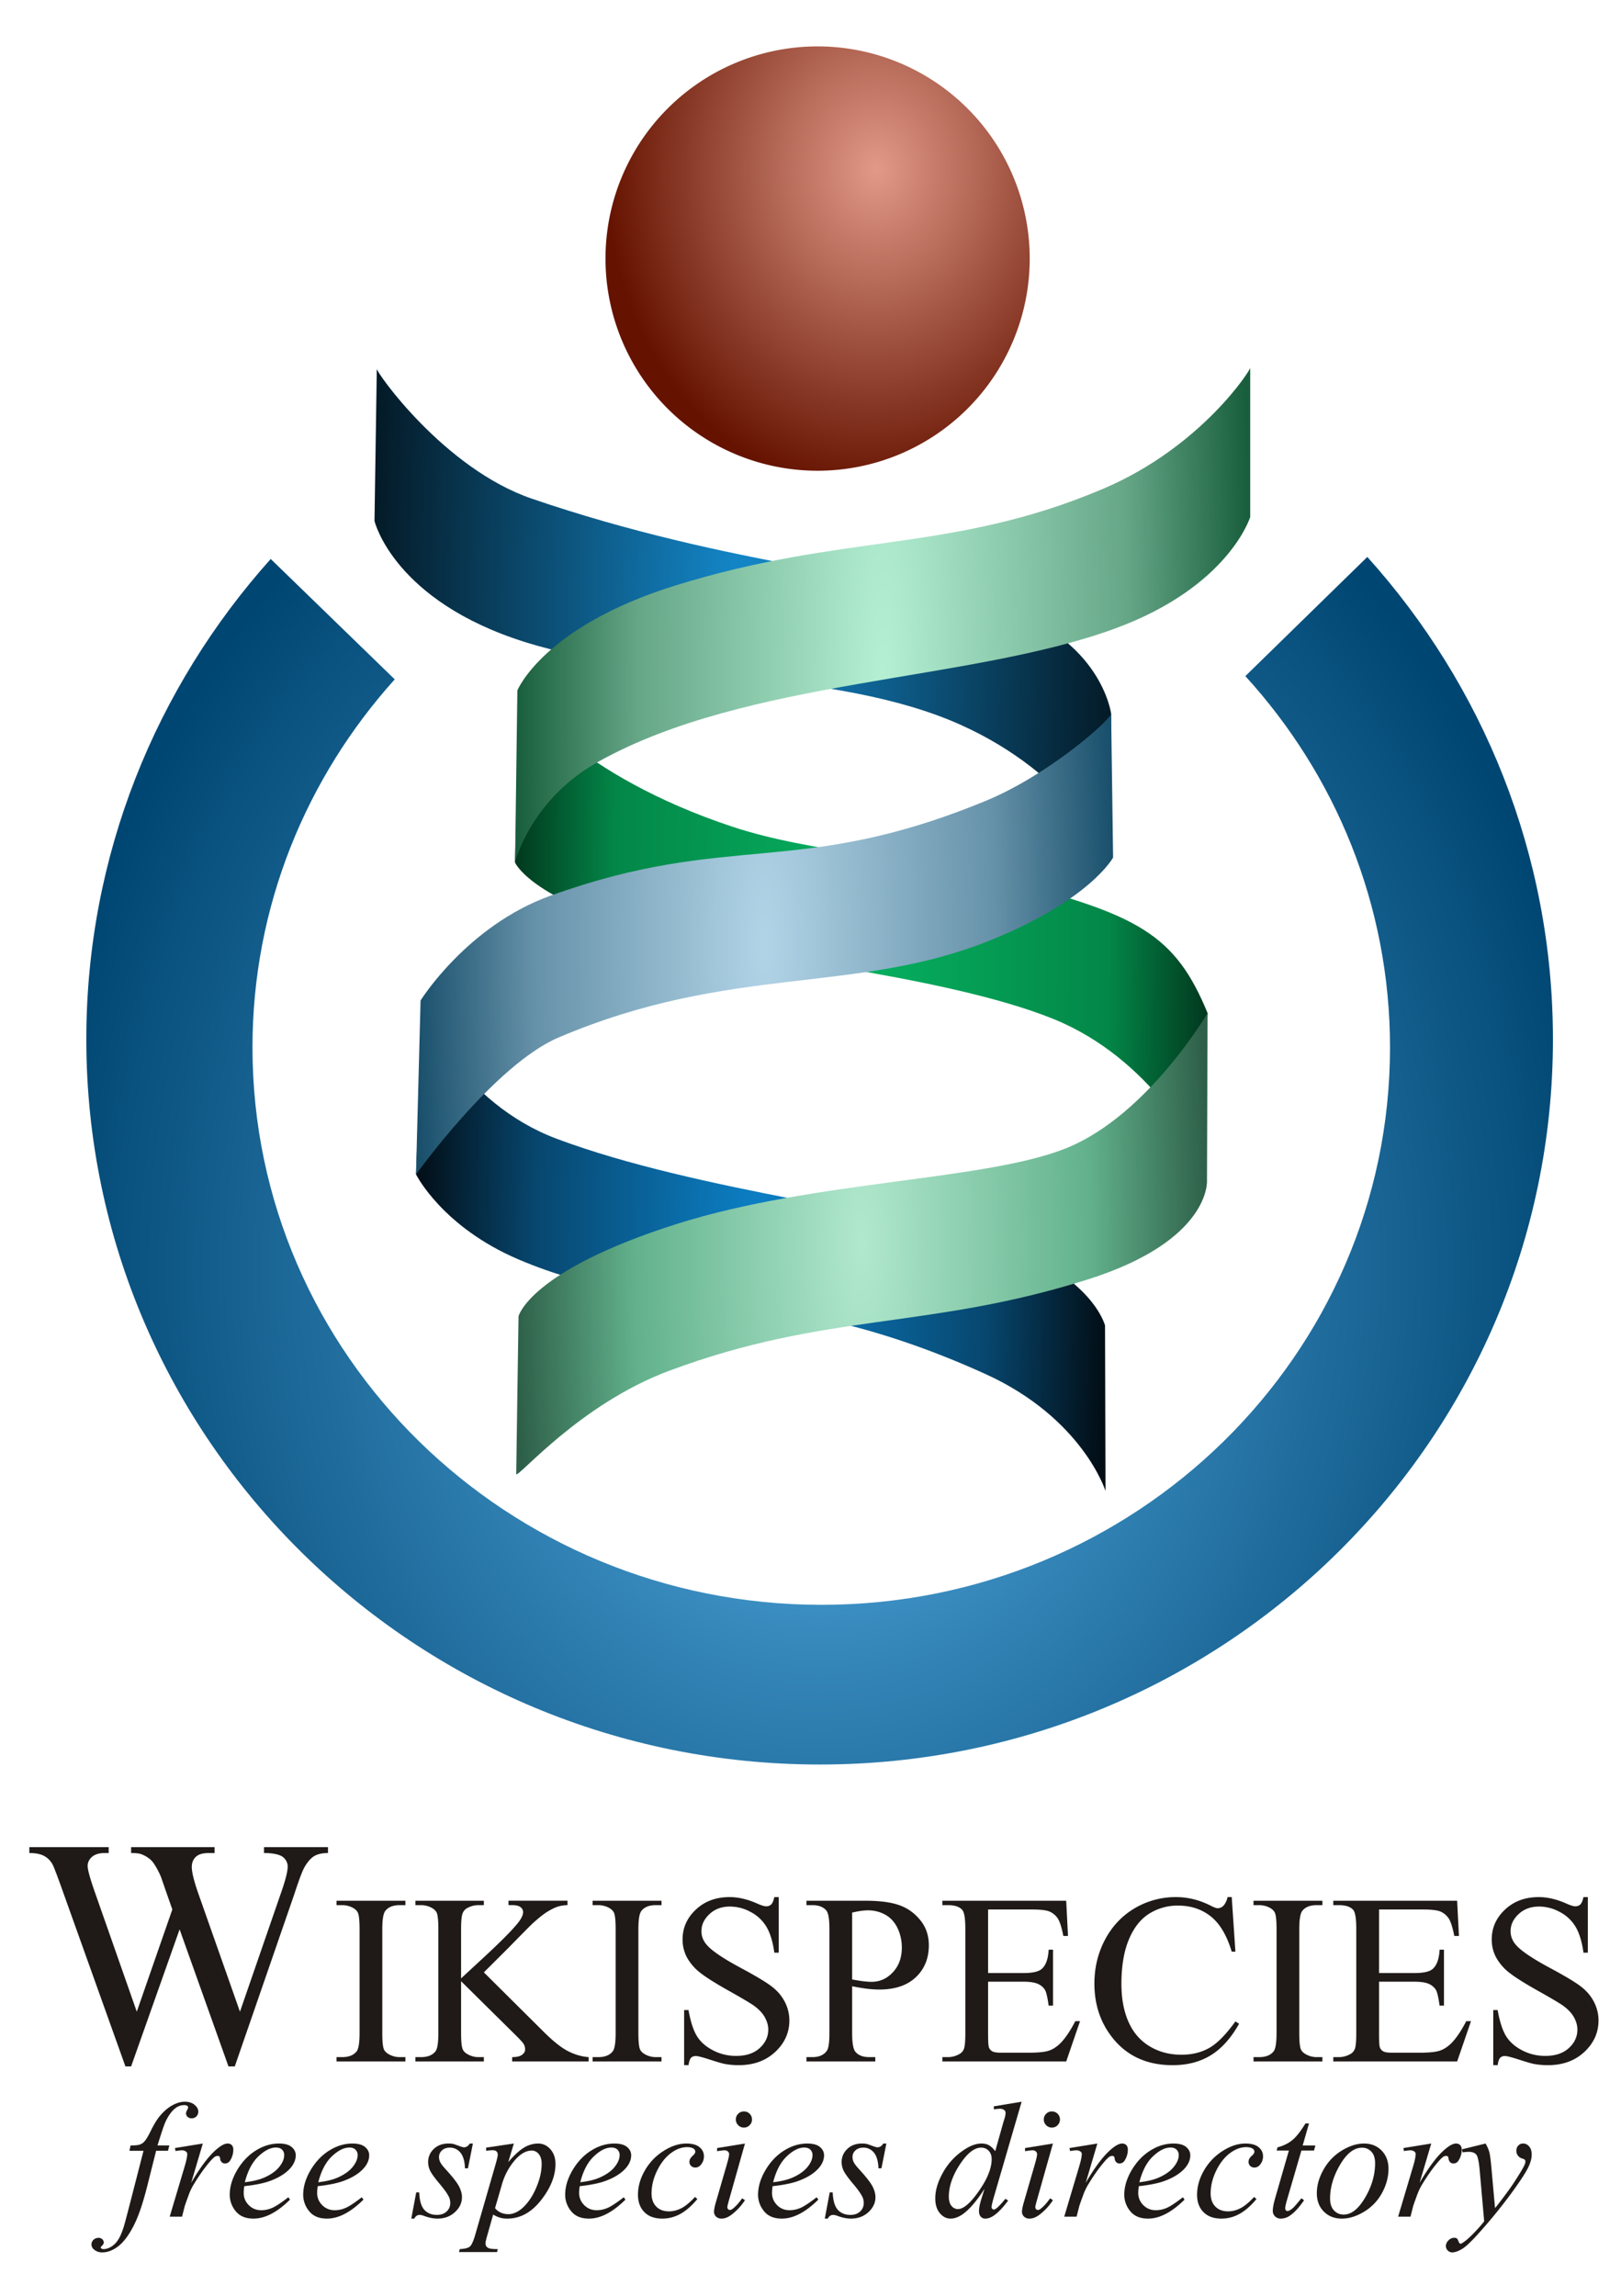 <svg xmlns="http://www.w3.org/2000/svg" xmlns:xlink="http://www.w3.org/1999/xlink" id="svg2457" width="125" height="177" style="display:inline" version="1.0"><defs id="defs2460"><radialGradient xlink:href="#linearGradient3274" id="radialGradient3288" cx="72.247" cy="15.149" r="16.083" fx="72.247" fy="15.149" gradientTransform="matrix(1.276 .052 -.061 1.523 -18.984 -11.639)" gradientUnits="userSpaceOnUse"/><radialGradient xlink:href="#linearGradient3290" id="radialGradient3296" cx="95.672" cy="92.711" r="56.547" fx="95.672" fy="92.711" gradientTransform="matrix(1.066 0 0 1.309 -38.739 -23.59)" gradientUnits="userSpaceOnUse"/><radialGradient xlink:href="#linearGradient3729" id="radialGradient3735" cx="-14.394" cy="51.996" r="28.346" fx="-14.394" fy="51.996" gradientTransform="matrix(1 0 0 5.481 82.458 -231.902)" gradientUnits="userSpaceOnUse"/><radialGradient xlink:href="#linearGradient3739" id="radialGradient3745" cx="-25.177" cy="50.781" r="28.403" fx="-25.177" fy="50.781" gradientTransform="matrix(1 0 0 3.415 82.458 -126.184)" gradientUnits="userSpaceOnUse"/><radialGradient xlink:href="#linearGradient3747" id="radialGradient3753" cx="-16.042" cy="74.777" r="26.705" fx="-16.042" fy="74.777" gradientTransform="matrix(1.106 0 0 6.244 84.166 -395.658)" gradientUnits="userSpaceOnUse"/><radialGradient xlink:href="#linearGradient3757" id="radialGradient3763" cx="-23.502" cy="76.338" r="26.879" fx="-23.502" fy="76.338" gradientTransform="matrix(1 0 0 3.548 82.458 -198.08)" gradientUnits="userSpaceOnUse"/><radialGradient xlink:href="#linearGradient3767" id="radialGradient3773" cx="-23.791" cy="99.942" r="26.582" fx="-23.791" fy="99.942" gradientTransform="matrix(1 0 0 3.539 82.458 -257.265)" gradientUnits="userSpaceOnUse"/><radialGradient xlink:href="#linearGradient3777" id="radialGradient3783" cx="-15.994" cy="99.431" r="26.657" fx="-15.994" fy="99.431" gradientTransform="matrix(1 0 0 3.288 82.458 -231.044)" gradientUnits="userSpaceOnUse"/><linearGradient id="linearGradient3777"><stop id="stop3779" offset="0" style="stop-color:#b1e8ce;stop-opacity:1"/><stop id="stop3785" offset=".66" style="stop-color:#62b18c;stop-opacity:1"/><stop id="stop3781" offset="1" style="stop-color:#2e6049;stop-opacity:1"/></linearGradient><linearGradient id="linearGradient3767"><stop id="stop3769" offset="0" style="stop-color:#0c81c8;stop-opacity:1"/><stop id="stop3775" offset=".654" style="stop-color:#07476f;stop-opacity:1"/><stop id="stop3771" offset="1" style="stop-color:#020e16;stop-opacity:1"/></linearGradient><linearGradient id="linearGradient3757"><stop id="stop3759" offset="0" style="stop-color:#b2d4e7;stop-opacity:1"/><stop id="stop3765" offset=".659" style="stop-color:#6692a9;stop-opacity:1"/><stop id="stop3761" offset="1" style="stop-color:#1a506c;stop-opacity:1"/></linearGradient><linearGradient id="linearGradient3747"><stop id="stop3749" offset="0" style="stop-color:#06b160;stop-opacity:1"/><stop id="stop3755" offset=".644" style="stop-color:#038748;stop-opacity:1"/><stop id="stop3751" offset="1" style="stop-color:#011b0f;stop-opacity:1"/></linearGradient><linearGradient id="linearGradient3739"><stop id="stop3741" offset="0" style="stop-color:#1489cc;stop-opacity:1"/><stop id="stop3743" offset="1" style="stop-color:#041b28;stop-opacity:1"/></linearGradient><linearGradient id="linearGradient3729"><stop id="stop3731" offset="0" style="stop-color:#b5f0d4;stop-opacity:1"/><stop id="stop3737" offset=".663" style="stop-color:#66a788;stop-opacity:1"/><stop id="stop3733" offset="1" style="stop-color:#185e3c;stop-opacity:1"/></linearGradient><linearGradient id="linearGradient3290"><stop id="stop3292" offset="0" style="stop-color:#68c5ff;stop-opacity:1"/><stop id="stop3298" offset=".411" style="stop-color:#3485b8;stop-opacity:1"/><stop id="stop3294" offset="1" style="stop-color:#004672;stop-opacity:1"/></linearGradient><linearGradient id="linearGradient3274"><stop id="stop3276" offset="0" style="stop-color:#e29988;stop-opacity:1"/><stop id="stop3278" offset="1" style="stop-color:#651300;stop-opacity:1"/></linearGradient><style id="style3482" type="text/css">.fil3{fill:#1f1a17;fill-rule:nonzero}</style></defs><g id="layer2" style="display:inline"><path id="path2468" d="M83.88 21.947a16.083 16.083 0 1 1-32.166 0 16.083 16.083 0 1 1 32.166 0z" style="opacity:1;fill:url(#radialGradient3288);fill-opacity:1;fill-rule:evenodd;stroke:none;stroke-width:.6;stroke-linecap:round;stroke-miterlimit:4;stroke-dasharray:none;stroke-opacity:1;display:inline" transform="matrix(1.017 0 0 1.017 -5.902 -2.387)"/><path id="path2490" d="m105.438 42.935-9.406 9.187c6.935 7.601 11.156 17.631 11.156 28.625 0 23.723-19.635 42.97-43.844 42.97-24.208 0-43.875-19.247-43.875-42.97 0-10.88 4.154-20.803 10.97-28.375l-9.563-9.28c-8.839 9.87-14.22 22.825-14.22 37.03 0 30.868 25.35 55.907 56.563 55.907 31.214 0 56.532-25.04 56.532-55.907 0-14.271-5.408-27.299-14.313-37.187z" style="opacity:1;fill:url(#radialGradient3296);fill-opacity:1;fill-rule:evenodd;stroke:none;stroke-width:.6;stroke-linecap:round;stroke-miterlimit:4;stroke-dasharray:none;stroke-opacity:1"/><g id="g3674" transform="translate(-5.152 .628)"><path id="_137632688" d="m18.212 164.767-.11.41h-.911l-.685 2.725c-.304 1.2-.61 2.129-.916 2.784-.437.928-.906 1.566-1.409 1.919-.382.27-.765.406-1.146.406a.94.94 0 0 1-.636-.225.49.49 0 0 1-.034-.751.561.561 0 0 1 .39-.145.4.4 0 0 1 .282.105.327.327 0 0 1 .115.244c0 .091-.043.177-.13.255-.066.058-.1.102-.1.13 0 .038.015.068.045.087.036.03.094.045.174.045.18 0 .366-.058.564-.168.196-.113.372-.28.525-.502.156-.223.3-.545.437-.964.06-.174.214-.748.467-1.725l1.085-4.22h-1.085l.087-.41c.345 0 .585-.023.724-.073a.865.865 0 0 0 .376-.274c.115-.134.264-.387.447-.757.245-.498.478-.885.704-1.16.306-.367.63-.646.968-.83.338-.186.657-.278.957-.278.315 0 .57.082.759.241.192.16.287.334.287.52a.509.509 0 0 1-.142.367.49.49 0 0 1-.368.15.446.446 0 0 1-.315-.112.352.352 0 0 1-.121-.268c0-.066.027-.149.08-.247a.579.579 0 0 0 .082-.195c0-.06-.02-.102-.056-.132a.399.399 0 0 0-.238-.062c-.262 0-.496.083-.704.25-.279.22-.528.565-.747 1.035-.112.244-.319.853-.616 1.825h.914z" class="fil3" style="fill:#1f1a17;fill-rule:nonzero"/><path id="path3496" d="m18.642 164.967 2.15-.349-.897 3.027c.727-1.243 1.388-2.11 1.982-2.604.336-.283.61-.423.823-.423.136 0 .245.04.323.121.079.081.12.198.12.351 0 .275-.07.536-.213.785-.1.187-.243.28-.43.28a.348.348 0 0 1-.247-.093.454.454 0 0 1-.128-.285c-.008-.08-.027-.132-.055-.157a.167.167 0 0 0-.119-.049.44.44 0 0 0-.2.049c-.106.06-.272.221-.491.487-.345.406-.719.934-1.12 1.582a4.629 4.629 0 0 0-.45.928c-.174.474-.274.76-.3.855l-.2.785h-.953l1.153-3.87c.134-.448.2-.77.2-.96a.229.229 0 0 0-.093-.186.506.506 0 0 0-.33-.1c-.087 0-.249.02-.48.055l-.045-.23z" class="fil3" style="fill:#1f1a17;fill-rule:nonzero"/><path id="path3498" d="M23.989 167.906c-.03.209-.045.381-.045.52 0 .367.132.682.394.944.261.26.578.389.953.389.3 0 .587-.062.863-.185.277-.122.687-.394 1.232-.813l.13.181c-.985.976-1.923 1.463-2.817 1.463-.606 0-1.063-.19-1.372-.572a1.977 1.977 0 0 1-.46-1.265c0-.62.19-1.253.573-1.902.383-.646.862-1.15 1.44-1.51.576-.36 1.172-.538 1.783-.538.44 0 .765.09.978.268.21.179.317.39.317.634 0 .346-.136.676-.41.991-.362.413-.894.744-1.596.998-.466.17-1.12.304-1.963.397zm.043-.304c.614-.07 1.116-.191 1.501-.362.513-.227.896-.501 1.15-.818.256-.32.384-.621.384-.908a.565.565 0 0 0-.166-.424c-.109-.108-.266-.162-.47-.162-.424 0-.872.226-1.349.677-.476.45-.825 1.117-1.05 1.997z" class="fil3" style="fill:#1f1a17;fill-rule:nonzero"/><path id="path3500" d="M29.653 167.906c-.03.209-.045.381-.045.52 0 .367.132.682.394.944.262.26.579.389.953.389.3 0 .587-.062.863-.185.277-.122.687-.394 1.232-.813l.13.181c-.985.976-1.923 1.463-2.816 1.463-.607 0-1.064-.19-1.372-.572a1.977 1.977 0 0 1-.46-1.265c0-.62.19-1.253.572-1.902.383-.646.862-1.15 1.44-1.51.577-.36 1.172-.538 1.783-.538.44 0 .765.09.978.268.21.179.317.39.317.634 0 .346-.136.676-.41.991-.362.413-.894.744-1.596.998-.465.17-1.12.304-1.963.397zm.043-.304c.615-.07 1.116-.191 1.501-.362.513-.227.896-.501 1.151-.818.255-.32.383-.621.383-.908a.565.565 0 0 0-.166-.424c-.109-.108-.266-.162-.47-.162-.423 0-.872.226-1.349.677-.476.45-.825 1.117-1.05 1.997z" class="fil3" style="fill:#1f1a17;fill-rule:nonzero"/><path id="path3502" d="m41.618 164.618-.381 1.912h-.23c-.02-.557-.14-.961-.355-1.215a1.02 1.02 0 0 0-.804-.38c-.257 0-.464.07-.615.213a.672.672 0 0 0-.227.51c0 .136.03.268.091.392.06.125.192.3.396.525.54.589.889 1.034 1.046 1.331.158.3.236.583.236.849 0 .432-.178.814-.538 1.148-.36.337-.812.502-1.361.502-.3 0-.644-.07-1.036-.21a.98.98 0 0 0-.317-.075c-.187 0-.327.094-.423.285h-.232l.38-2.018h.23c.026.632.158 1.078.394 1.34.236.261.562.393.972.393.315 0 .566-.089.751-.265a.863.863 0 0 0 .277-.651c0-.166-.032-.321-.098-.462-.117-.248-.362-.593-.734-1.033-.37-.44-.61-.773-.717-.992a1.537 1.537 0 0 1-.157-.661c0-.402.146-.743.438-1.021.293-.279.67-.417 1.131-.417.134 0 .254.01.362.03.057.013.194.06.408.14.213.08.355.121.428.121.176 0 .328-.098.446-.291h.239z" class="fil3" style="fill:#1f1a17;fill-rule:nonzero"/><path id="path3504" d="m44.776 164.618-.43 1.431c.454-.531.858-.901 1.213-1.114a2.088 2.088 0 0 1 1.087-.317c.37 0 .685.145.946.438.262.294.394.675.394 1.144 0 .913-.372 1.843-1.115 2.789-.744.944-1.61 1.416-2.599 1.416a1.96 1.96 0 0 1-.55-.068 2.316 2.316 0 0 1-.541-.242l-.455 1.608c-.092.315-.136.521-.136.617 0 .091.023.168.072.234a.461.461 0 0 0 .232.149c.108.036.323.053.642.053l-.055.23h-2.935l.061-.23c.387-.017.647-.083.783-.2.134-.117.277-.438.427-.966l1.576-5.458c.097-.346.143-.559.143-.642 0-.113-.032-.2-.096-.262-.065-.063-.163-.093-.295-.093-.121 0-.29.015-.506.042v-.242l2.137-.317zm-1.45 4.983c.257.31.604.462 1.04.462.214 0 .436-.06.659-.18.226-.12.445-.299.657-.537.215-.236.407-.508.577-.819a6.29 6.29 0 0 0 .46-1.093c.133-.419.201-.836.201-1.246 0-.332-.076-.587-.228-.764a.682.682 0 0 0-.531-.264c-.449 0-.893.258-1.332.773a4.898 4.898 0 0 0-.963 1.805l-.54 1.863z" class="fil3" style="fill:#1f1a17;fill-rule:nonzero"/><path id="path3506" d="M49.856 167.906c-.03.209-.045.381-.045.52 0 .367.132.682.393.944.262.26.579.389.953.389.3 0 .587-.062.864-.185.276-.122.687-.394 1.231-.813l.13.181c-.985.976-1.923 1.463-2.816 1.463-.606 0-1.064-.19-1.372-.572a1.977 1.977 0 0 1-.46-1.265c0-.62.19-1.253.573-1.902.382-.646.861-1.15 1.44-1.51.576-.36 1.172-.538 1.782-.538.44 0 .766.09.978.268.211.179.317.39.317.634 0 .346-.136.676-.41.991-.362.413-.893.744-1.595.998-.466.17-1.121.304-1.963.397zm.042-.304c.615-.07 1.117-.191 1.502-.362.512-.227.895-.501 1.15-.818.256-.32.383-.621.383-.908a.565.565 0 0 0-.166-.424c-.108-.108-.265-.162-.47-.162-.423 0-.872.226-1.348.677-.477.45-.826 1.117-1.05 1.997z" class="fil3" style="fill:#1f1a17;fill-rule:nonzero"/><path id="path3508" d="M58.927 168.898c-.432.519-.867.901-1.308 1.144-.44.242-.906.363-1.395.363-.59 0-1.051-.165-1.38-.497-.33-.332-.496-.779-.496-1.34 0-.636.178-1.261.533-1.876a4.307 4.307 0 0 1 1.432-1.497c.602-.386 1.189-.577 1.768-.577.453 0 .791.094 1.014.283.226.19.339.421.339.695a.968.968 0 0 1-.239.66.532.532 0 0 1-.43.213.445.445 0 0 1-.32-.126.416.416 0 0 1-.128-.31c0-.08.017-.154.047-.22a.925.925 0 0 1 .193-.24.97.97 0 0 0 .179-.202c.019-.04.03-.085.03-.13a.263.263 0 0 0-.117-.219c-.122-.083-.292-.126-.513-.126-.406 0-.81.145-1.208.432-.4.286-.74.694-1.023 1.221-.34.64-.51 1.279-.51 1.919 0 .423.12.76.36 1.006.241.249.571.372.986.372.319 0 .636-.08.95-.24.313-.16.666-.451 1.055-.87l.181.162z" class="fil3" style="fill:#1f1a17;fill-rule:nonzero"/><path id="path3510" d="M62.518 162.144a.6.6 0 0 1 .442.181c.12.12.18.266.18.442 0 .17-.06.315-.184.439a.592.592 0 0 1-.438.182.6.6 0 0 1-.44-.182.603.603 0 0 1-.183-.439c0-.176.059-.323.18-.442a.596.596 0 0 1 .443-.18zm.08 2.474-1.233 4.367c-.083.295-.126.472-.126.53 0 .067.02.12.06.163.04.04.087.062.14.062.062 0 .136-.034.224-.1.238-.188.476-.453.716-.798l.22.143a4.425 4.425 0 0 1-.998 1.09c-.283.222-.553.33-.81.33a.591.591 0 0 1-.417-.15.505.505 0 0 1-.162-.385c0-.154.05-.409.155-.766l.81-2.793c.132-.455.2-.742.2-.86a.282.282 0 0 0-.097-.223.373.373 0 0 0-.264-.087c-.091 0-.28.022-.568.068v-.242l2.15-.349z" class="fil3" style="fill:#1f1a17;fill-rule:nonzero"/><path id="path3512" d="M64.73 167.906c-.03.209-.045.381-.045.52 0 .367.132.682.393.944.262.26.579.389.953.389.3 0 .587-.062.864-.185.276-.122.687-.394 1.231-.813l.13.181c-.985.976-1.923 1.463-2.816 1.463-.606 0-1.064-.19-1.372-.572a1.977 1.977 0 0 1-.46-1.265c0-.62.19-1.253.573-1.902.382-.646.861-1.15 1.44-1.51.576-.36 1.172-.538 1.782-.538.44 0 .766.09.978.268.211.179.317.39.317.634 0 .346-.136.676-.41.991-.362.413-.893.744-1.595.998-.466.17-1.121.304-1.963.397zm.042-.304c.615-.07 1.117-.191 1.502-.362.512-.227.895-.501 1.15-.818.256-.32.383-.621.383-.908a.565.565 0 0 0-.166-.424c-.108-.108-.265-.162-.47-.162-.423 0-.872.226-1.348.677-.477.45-.826 1.117-1.05 1.997z" class="fil3" style="fill:#1f1a17;fill-rule:nonzero"/><path id="path3514" d="m73.503 164.618-.38 1.912h-.23c-.021-.557-.14-.961-.355-1.215a1.02 1.02 0 0 0-.804-.38c-.258 0-.464.07-.615.213a.672.672 0 0 0-.227.51c0 .136.03.268.091.392.06.125.191.3.395.525.54.589.89 1.034 1.047 1.331.157.3.236.583.236.849 0 .432-.179.814-.538 1.148-.36.337-.812.502-1.361.502-.3 0-.645-.07-1.036-.21a.98.98 0 0 0-.317-.075c-.187 0-.328.094-.423.285h-.232l.38-2.018h.23c.026.632.158 1.078.394 1.34.236.261.561.393.972.393.314 0 .566-.089.75-.265a.863.863 0 0 0 .277-.651c0-.166-.032-.321-.098-.462-.117-.248-.361-.593-.734-1.033-.37-.44-.61-.773-.716-.992a1.537 1.537 0 0 1-.158-.661c0-.402.147-.743.439-1.021.293-.279.67-.417 1.131-.417.134 0 .253.01.361.03.058.013.194.06.409.14.213.08.355.121.428.121.176 0 .327-.098.446-.291h.238z" class="fil3" style="fill:#1f1a17;fill-rule:nonzero"/><path id="path3516" d="m83.934 161.395-2.144 7.354c-.115.4-.174.66-.174.785 0 .042.019.08.053.119.036.036.072.055.108.055.056 0 .12-.028.194-.081.142-.1.379-.349.71-.746l.213.13c-.3.414-.602.752-.906 1.01-.306.257-.591.385-.857.385a.45.45 0 0 1-.35-.15c-.09-.1-.137-.24-.137-.423 0-.238.063-.555.187-.952l.242-.775c-.601.932-1.15 1.574-1.644 1.932-.34.246-.668.367-.978.367-.315 0-.592-.14-.826-.419-.235-.28-.352-.661-.352-1.144 0-.619.197-1.28.593-1.982a4.976 4.976 0 0 1 1.563-1.712c.51-.354.98-.53 1.408-.53.226 0 .417.044.58.136.163.092.322.242.48.455l.61-2.17c.047-.152.083-.274.113-.365.049-.168.074-.304.074-.413a.284.284 0 0 0-.093-.217.507.507 0 0 0-.336-.106c-.096 0-.254.015-.475.043v-.23l2.144-.356zm-2.312 4.425c0-.266-.076-.48-.23-.643a.772.772 0 0 0-.586-.242c-.524 0-1.069.432-1.636 1.295-.566.866-.851 1.691-.851 2.48 0 .313.07.551.206.715a.627.627 0 0 0 .494.247c.431 0 .974-.468 1.625-1.404.653-.934.978-1.75.978-2.448z" class="fil3" style="fill:#1f1a17;fill-rule:nonzero"/><path id="path3518" d="M86.265 162.144a.6.6 0 0 1 .443.181c.119.12.18.266.18.442 0 .17-.061.315-.184.439a.592.592 0 0 1-.439.182.6.6 0 0 1-.44-.182.603.603 0 0 1-.183-.439c0-.176.06-.323.181-.442a.596.596 0 0 1 .442-.18zm.081 2.474-1.233 4.367c-.083.295-.126.472-.126.53 0 .067.02.12.06.163.04.04.087.062.14.062.062 0 .136-.034.223-.1.239-.188.477-.453.717-.798l.22.143a4.425 4.425 0 0 1-.998 1.09c-.283.222-.553.33-.81.33a.591.591 0 0 1-.418-.15.505.505 0 0 1-.161-.385c0-.154.05-.409.155-.766l.81-2.793c.132-.455.2-.742.2-.86a.282.282 0 0 0-.097-.223.373.373 0 0 0-.264-.087c-.092 0-.281.022-.568.068v-.242l2.15-.349z" class="fil3" style="fill:#1f1a17;fill-rule:nonzero"/><path id="path3520" d="m87.622 164.967 2.15-.349-.897 3.027c.728-1.243 1.39-2.11 1.982-2.604.337-.283.611-.423.824-.423.136 0 .244.04.323.121.078.081.119.198.119.351 0 .275-.07.536-.213.785-.1.187-.242.28-.43.28a.348.348 0 0 1-.246-.093.454.454 0 0 1-.128-.285c-.008-.08-.027-.132-.055-.157a.167.167 0 0 0-.12-.049.44.44 0 0 0-.199.049c-.106.06-.272.221-.491.487-.345.406-.72.934-1.121 1.582a4.629 4.629 0 0 0-.45.928c-.174.474-.274.76-.299.855l-.2.785h-.953l1.153-3.87c.134-.448.2-.77.2-.96a.229.229 0 0 0-.094-.186.506.506 0 0 0-.33-.1c-.087 0-.248.02-.48.055l-.045-.23z" class="fil3" style="fill:#1f1a17;fill-rule:nonzero"/><path id="path3522" d="M92.97 167.906c-.03.209-.045.381-.045.52 0 .367.132.682.393.944.262.26.58.389.953.389.3 0 .587-.062.864-.185.276-.122.687-.394 1.231-.813l.13.181c-.985.976-1.923 1.463-2.816 1.463-.606 0-1.064-.19-1.372-.572a1.977 1.977 0 0 1-.46-1.265c0-.62.19-1.253.573-1.902.383-.646.861-1.15 1.44-1.51.576-.36 1.172-.538 1.782-.538.44 0 .766.09.979.268.21.179.317.39.317.634 0 .346-.137.676-.41.991-.363.413-.894.744-1.596.998-.466.17-1.12.304-1.963.397zm.042-.304c.615-.07 1.117-.191 1.502-.362.512-.227.895-.501 1.15-.818.256-.32.383-.621.383-.908a.565.565 0 0 0-.165-.424c-.11-.108-.266-.162-.47-.162-.424 0-.873.226-1.35.677-.476.45-.825 1.117-1.05 1.997z" class="fil3" style="fill:#1f1a17;fill-rule:nonzero"/><path id="path3524" d="M102.041 168.898c-.431.519-.867.901-1.308 1.144-.44.242-.906.363-1.395.363-.59 0-1.051-.165-1.38-.497-.33-.332-.496-.779-.496-1.34 0-.636.178-1.261.534-1.876a4.307 4.307 0 0 1 1.431-1.497c.602-.386 1.189-.577 1.768-.577.453 0 .791.094 1.014.283.226.19.339.421.339.695a.968.968 0 0 1-.239.66.532.532 0 0 1-.43.213.445.445 0 0 1-.32-.126.416.416 0 0 1-.128-.31c0-.08.017-.154.047-.22a.925.925 0 0 1 .193-.24.97.97 0 0 0 .179-.202c.02-.04.03-.085.03-.13a.263.263 0 0 0-.117-.219c-.121-.083-.292-.126-.513-.126-.406 0-.81.145-1.208.432-.4.286-.74.694-1.023 1.221-.34.64-.51 1.279-.51 1.919 0 .423.12.76.36 1.006.241.249.571.372.986.372.319 0 .636-.08.95-.24.313-.16.666-.451 1.055-.87l.181.162z" class="fil3" style="fill:#1f1a17;fill-rule:nonzero"/><path id="path3526" d="m106.093 163.071-.487 1.696h.979l-.107.393h-.972l-1.072 3.676c-.115.396-.174.65-.174.765 0 .073.017.126.05.164a.154.154 0 0 0 .118.056c.104 0 .242-.073.412-.22.1-.082.322-.338.666-.765l.206.155c-.382.557-.744.951-1.084 1.179a1.248 1.248 0 0 1-.704.236.62.62 0 0 1-.449-.17.588.588 0 0 1-.174-.44c0-.224.065-.567.2-1.028l1.04-3.608h-.94l.061-.244c.457-.124.838-.31 1.14-.558.304-.246.643-.676 1.017-1.287h.274z" class="fil3" style="fill:#1f1a17;fill-rule:nonzero"/><path id="path3528" d="M112.223 166.569c0 .623-.164 1.24-.494 1.85a3.768 3.768 0 0 1-1.38 1.45c-.591.358-1.163.536-1.72.536-.57 0-1.034-.18-1.394-.544-.36-.364-.538-.834-.538-1.412 0-.61.174-1.223.526-1.838.35-.615.82-1.1 1.408-1.457.589-.357 1.157-.536 1.706-.536.548 0 1 .18 1.354.542.355.36.532.83.532 1.409zm-1.034-.432c0-.385-.093-.681-.283-.887a.948.948 0 0 0-.731-.309c-.613 0-1.174.439-1.687 1.313-.512.874-.77 1.742-.77 2.607 0 .394.1.698.3.913.2.214.451.321.753.321.587 0 1.136-.436 1.648-1.306.513-.87.77-1.755.77-2.652z" class="fil3" style="fill:#1f1a17;fill-rule:nonzero"/><path id="path3530" d="m113.37 164.967 2.15-.349-.898 3.027c.728-1.243 1.39-2.11 1.983-2.604.336-.283.61-.423.823-.423.136 0 .245.04.323.121.079.081.12.198.12.351 0 .275-.07.536-.213.785-.1.187-.243.28-.43.28a.348.348 0 0 1-.247-.093.454.454 0 0 1-.128-.285c-.008-.08-.027-.132-.055-.157a.167.167 0 0 0-.12-.049.44.44 0 0 0-.199.049c-.106.06-.272.221-.491.487-.345.406-.719.934-1.121 1.582a4.629 4.629 0 0 0-.449.928c-.174.474-.274.76-.3.855l-.2.785h-.953l1.153-3.87c.134-.448.2-.77.2-.96a.229.229 0 0 0-.093-.186.506.506 0 0 0-.33-.1c-.087 0-.249.02-.48.055l-.045-.23z" class="fil3" style="fill:#1f1a17;fill-rule:nonzero"/><path id="path3532" d="M119.708 164.618c.14.24.238.466.293.674.054.21.107.624.162 1.238l.275 3.065c.248-.298.61-.772 1.084-1.42.228-.316.51-.745.847-1.29.204-.331.327-.565.374-.697a.615.615 0 0 0 .036-.207.151.151 0 0 0-.042-.112.724.724 0 0 0-.228-.103.613.613 0 0 1-.427-.582c0-.17.05-.306.15-.41a.49.49 0 0 1 .373-.156c.183 0 .338.074.468.228.13.15.193.36.193.625 0 .328-.112.704-.336 1.125-.225.421-.657 1.068-1.297 1.94a40.414 40.414 0 0 1-2.323 2.854c-.627.71-1.093 1.16-1.397 1.345-.302.183-.562.276-.779.276a.465.465 0 0 1-.34-.147.463.463 0 0 1-.145-.34c0-.162.066-.309.202-.442a.616.616 0 0 1 .438-.198c.083 0 .154.017.207.055.034.021.07.08.108.179.04.096.077.161.11.196.02.02.046.03.075.03.024 0 .068-.02.13-.062.23-.141.496-.366.798-.673.4-.408.693-.74.884-.997l-.348-3.95c-.058-.653-.145-1.05-.262-1.191-.117-.14-.31-.213-.585-.213-.087 0-.244.013-.468.039l-.055-.23 1.825-.449z" class="fil3" style="fill:#1f1a17;fill-rule:nonzero"/></g><g id="g3696"><path id="_137574792" d="M25.292 142.397v.454c-.429 0-.778.075-1.049.228-.265.159-.523.445-.765.866-.162.287-.42.965-.769 2.038L18.105 159.3h-.487l-3.768-10.564-3.739 10.564h-.44l-4.908-13.721c-.366-1.023-.599-1.63-.694-1.817a1.61 1.61 0 0 0-.666-.686c-.279-.15-.661-.225-1.14-.225v-.454h6.118v.454h-.29c-.434 0-.762.095-.99.291-.225.195-.342.432-.342.707 0 .283.179.94.537 1.963l3.252 9.27 2.741-7.88-.487-1.39-.386-1.11a5.92 5.92 0 0 0-.574-1.074 1.589 1.589 0 0 0-.391-.39 2.3 2.3 0 0 0-.608-.316c-.157-.046-.399-.071-.732-.071v-.454h6.434v.454h-.44c-.454 0-.787.095-.999.291-.212.195-.316.458-.316.79 0 .416.183 1.14.55 2.171l3.164 8.98 3.145-9.1c.357-1.01.536-1.706.536-2.097a.88.88 0 0 0-.175-.523.934.934 0 0 0-.445-.341c-.308-.117-.711-.171-1.206-.171v-.454h4.933z" class="fil3" style="fill:#1f1a17;fill-rule:nonzero"/><path id="path3535" d="M31.264 158.584v.337h-5.312v-.337h.44c.511 0 .882-.15 1.113-.449.147-.193.222-.664.222-1.407v-8.006c0-.627-.04-1.042-.119-1.242-.062-.153-.187-.284-.374-.393a1.731 1.731 0 0 0-.842-.218h-.44v-.34h5.312v.34h-.45c-.505 0-.873.15-1.104.446-.152.196-.23.664-.23 1.407v8.006c0 .627.04 1.042.118 1.242.062.152.19.284.384.393.262.147.54.221.833.221h.449z" class="fil3" style="fill:#1f1a17;fill-rule:nonzero"/><path id="path3537" d="m37.312 152.05 4.57 4.541c.748.748 1.387 1.26 1.917 1.531.531.272 1.061.425 1.592.462v.337h-5.896v-.337c.353 0 .609-.06.764-.18.156-.12.234-.25.234-.397a.886.886 0 0 0-.087-.393c-.06-.115-.25-.33-.57-.649l-4.28-4.23v3.993c0 .627.04 1.042.121 1.242.06.152.188.284.384.393.262.147.536.221.83.221h.42v.337h-5.28v-.337h.437c.511 0 .882-.15 1.116-.449.147-.193.219-.664.219-1.407v-8.006c0-.627-.04-1.046-.119-1.252-.062-.146-.187-.274-.374-.383a1.731 1.731 0 0 0-.842-.218h-.437v-.34h5.28v.34h-.42c-.287 0-.562.068-.83.208a.778.778 0 0 0-.393.44c-.075.194-.112.596-.112 1.205v3.792c.125-.115.54-.502 1.254-1.16 1.809-1.656 2.904-2.764 3.28-3.316.163-.243.247-.458.247-.64a.474.474 0 0 0-.193-.37c-.128-.106-.343-.16-.649-.16h-.283v-.34h4.55v.34a2.64 2.64 0 0 0-.73.11c-.218.065-.486.196-.804.387-.315.193-.705.502-1.17.929-.134.122-.752.745-1.856 1.872l-1.89 1.884z" class="fil3" style="fill:#1f1a17;fill-rule:nonzero"/><path id="path3539" d="M51.011 158.584v.337h-5.312v-.337h.44c.512 0 .883-.15 1.113-.449.147-.193.222-.664.222-1.407v-8.006c0-.627-.04-1.042-.118-1.242-.063-.153-.187-.284-.375-.393a1.731 1.731 0 0 0-.842-.218h-.44v-.34h5.312v.34h-.449c-.505 0-.873.15-1.104.446-.153.196-.23.664-.23 1.407v8.006c0 .627.04 1.042.118 1.242.062.152.19.284.383.393.262.147.54.221.833.221h.449z" class="fil3" style="fill:#1f1a17;fill-rule:nonzero"/><path id="path3541" d="M60.048 146.248v4.286h-.338c-.112-.824-.308-1.479-.59-1.966a3.042 3.042 0 0 0-1.212-1.16 3.332 3.332 0 0 0-1.625-.43c-.634 0-1.157.193-1.572.58-.415.387-.621.827-.621 1.32 0 .377.131.723.393 1.032.377.458 1.275 1.067 2.695 1.827 1.157.622 1.95 1.098 2.37 1.432.425.33.752.724.98 1.173.228.452.343.923.343 1.416 0 .94-.365 1.747-1.092 2.427-.73.68-1.666 1.02-2.81 1.02-.362 0-.699-.028-1.017-.084-.187-.028-.58-.14-1.173-.331-.592-.193-.97-.29-1.129-.29a.488.488 0 0 0-.362.137c-.087.09-.153.28-.196.568h-.337v-4.248h.337c.159.889.374 1.553.642 1.996.268.44.677.808 1.23 1.1a3.82 3.82 0 0 0 1.811.438c.762 0 1.364-.2 1.806-.603.44-.402.662-.876.662-1.425 0-.305-.084-.611-.25-.923-.168-.312-.43-.599-.783-.867-.237-.184-.886-.571-1.946-1.167-1.06-.593-1.812-1.066-2.262-1.419a3.905 3.905 0 0 1-1.02-1.17 2.922 2.922 0 0 1-.346-1.41c0-.889.34-1.653 1.023-2.295.684-.643 1.55-.964 2.605-.964.658 0 1.357.16 2.093.483.34.153.583.228.72.228.16 0 .29-.047.39-.14.1-.097.181-.287.243-.57h.338z" class="fil3" style="fill:#1f1a17;fill-rule:nonzero"/><path id="path3543" d="M65.712 153.12v3.608c0 .78.087 1.264.259 1.454.23.268.58.402 1.048.402h.477v.337h-5.309v-.337h.465c.524 0 .898-.171 1.123-.511.121-.19.184-.64.184-1.345v-8.006c0-.78-.081-1.264-.247-1.45-.237-.27-.592-.403-1.06-.403h-.465v-.34h4.542c1.107 0 1.98.115 2.62.343.642.227 1.179.614 1.619 1.157.44.543.658 1.185.658 1.928 0 1.01-.334 1.834-1.001 2.467-.668.633-1.61.951-2.83.951-.296 0-.62-.022-.967-.065-.346-.044-.72-.106-1.116-.19zm0-.522c.324.06.611.107.86.138.25.028.462.044.64.044.633 0 1.18-.244 1.64-.737.46-.49.69-1.123.69-1.902 0-.537-.11-1.036-.327-1.495-.222-.461-.53-.804-.933-1.032a2.709 2.709 0 0 0-1.373-.343c-.308 0-.707.056-1.197.172v5.155z" class="fil3" style="fill:#1f1a17;fill-rule:nonzero"/><path id="path3545" d="M76.195 147.205v4.898h2.723c.708 0 1.18-.106 1.416-.319.318-.28.493-.773.53-1.481h.337v4.314h-.336c-.085-.602-.172-.99-.256-1.16-.11-.213-.29-.381-.54-.503-.25-.121-.633-.184-1.15-.184h-2.724v4.086c0 .55.025.883.072 1.001.05.119.134.213.256.284.121.069.355.103.695.103h2.102c.7 0 1.21-.047 1.526-.146.318-.097.62-.288.914-.574.377-.378.764-.949 1.16-1.71h.365l-1.067 3.107h-9.55v-.337h.44c.29 0 .567-.072.829-.212a.773.773 0 0 0 .4-.437c.068-.196.102-.596.102-1.197v-8.051c0-.786-.078-1.27-.237-1.453-.218-.244-.583-.365-1.095-.365h-.44v-.34h9.551l.138 2.713h-.36c-.127-.652-.267-1.098-.423-1.341a1.458 1.458 0 0 0-.69-.558c-.243-.09-.673-.138-1.288-.138h-3.4z" class="fil3" style="fill:#1f1a17;fill-rule:nonzero"/><path id="path3547" d="m94.982 146.248.284 4.21h-.284c-.378-1.26-.917-2.167-1.616-2.722-.702-.555-1.54-.833-2.523-.833a4.1 4.1 0 0 0-2.23.627c-.665.418-1.186 1.082-1.566 1.996-.38.914-.571 2.053-.571 3.41 0 1.12.178 2.092.54 2.916.358.82.898 1.45 1.621 1.89.721.44 1.544.658 2.47.658.806 0 1.514-.171 2.131-.517.615-.344 1.292-1.027 2.028-2.05l.284.18c-.621 1.105-1.348 1.913-2.175 2.424-.83.512-1.812.768-2.953.768-2.053 0-3.643-.761-4.77-2.287-.839-1.132-1.26-2.467-1.26-4.001 0-1.235.278-2.374.83-3.41.555-1.035 1.32-1.837 2.29-2.407a6.204 6.204 0 0 1 3.184-.852c.895 0 1.781.218 2.651.655.256.134.44.203.55.203.162 0 .305-.06.427-.175.159-.162.271-.393.34-.683h.318z" class="fil3" style="fill:#1f1a17;fill-rule:nonzero"/><path id="path3549" d="M101.975 158.584v.337h-5.312v-.337h.44c.511 0 .882-.15 1.113-.449.147-.193.222-.664.222-1.407v-8.006c0-.627-.04-1.042-.119-1.242-.062-.153-.187-.284-.374-.393a1.731 1.731 0 0 0-.842-.218h-.44v-.34h5.312v.34h-.45c-.505 0-.873.15-1.104.446-.152.196-.23.664-.23 1.407v8.006c0 .627.04 1.042.118 1.242.062.152.19.284.384.393.262.147.54.221.833.221h.449z" class="fil3" style="fill:#1f1a17;fill-rule:nonzero"/><path id="path3551" d="M106.342 147.205v4.898h2.723c.708 0 1.179-.106 1.416-.319.318-.28.493-.773.53-1.481h.337v4.314h-.337c-.084-.602-.172-.99-.256-1.16-.109-.213-.29-.381-.54-.503-.249-.121-.633-.184-1.15-.184h-2.723v4.086c0 .55.025.883.071 1.001.05.119.135.213.256.284.122.069.356.103.696.103h2.102c.699 0 1.21-.047 1.525-.146.318-.097.62-.288.914-.574.378-.378.764-.949 1.16-1.71h.366l-1.067 3.107h-9.551v-.337h.44c.29 0 .567-.072.83-.212a.773.773 0 0 0 .399-.437c.068-.196.103-.596.103-1.197v-8.051c0-.786-.078-1.27-.237-1.453-.219-.244-.584-.365-1.095-.365h-.44v-.34h9.55l.138 2.713h-.359c-.128-.652-.268-1.098-.424-1.341a1.458 1.458 0 0 0-.69-.558c-.242-.09-.673-.138-1.287-.138h-3.4z" class="fil3" style="fill:#1f1a17;fill-rule:nonzero"/><path id="path3553" d="M122.443 146.248v4.286h-.337c-.113-.824-.309-1.479-.59-1.966a3.042 3.042 0 0 0-1.213-1.16 3.332 3.332 0 0 0-1.625-.43c-.633 0-1.157.193-1.572.58-.415.387-.62.827-.62 1.32 0 .377.13.723.392 1.032.377.458 1.276 1.067 2.695 1.827 1.158.622 1.95 1.098 2.37 1.432.425.33.752.724.98 1.173.228.452.343.923.343 1.416 0 .94-.365 1.747-1.091 2.427-.73.68-1.666 1.02-2.811 1.02-.362 0-.699-.028-1.017-.084-.187-.028-.58-.14-1.173-.331-.592-.193-.97-.29-1.129-.29a.488.488 0 0 0-.362.137c-.087.09-.152.28-.196.568h-.337v-4.248h.337c.159.889.374 1.553.643 1.996.268.44.677.808 1.229 1.1a3.82 3.82 0 0 0 1.812.438c.76 0 1.363-.2 1.806-.603.44-.402.66-.876.66-1.425 0-.305-.083-.611-.248-.923-.169-.312-.43-.599-.783-.867-.237-.184-.886-.571-1.947-1.167-1.06-.593-1.812-1.066-2.261-1.419a3.905 3.905 0 0 1-1.02-1.17 2.922 2.922 0 0 1-.346-1.41c0-.889.34-1.653 1.023-2.295.683-.643 1.55-.964 2.604-.964.659 0 1.357.16 2.093.483.34.153.583.228.72.228.16 0 .29-.047.39-.14.1-.097.181-.287.244-.57h.337z" class="fil3" style="fill:#1f1a17;fill-rule:nonzero"/></g><path id="path3715" d="m29.056 28.434-.178 11.729s1.46 6.156 11.64 9.345c9.897 3.1 23.828 1.99 33.587 6.382C82.573 59.7 85.48 66.02 85.48 66.02l.204-10.995s-.737-5.8-8.556-8.198c-7.82-2.4-20.897-3.18-36.106-8.38-6.823-2.334-12.054-9.836-11.965-10.013z" style="fill:url(#radialGradient3745);fill-opacity:1;fill-rule:evenodd;stroke:none;stroke-width:1px;stroke-linecap:butt;stroke-linejoin:miter;stroke-opacity:1"/><path id="path3717" d="m40.137 53.59-.426 12.892s1.065 2.75 10.496 5.47c5.643 1.627 22.376 3.092 31.04 6.607 7.575 3.074 11.074 10.296 11.074 10.296l.8-10.751c-2.5-6.09-5.387-7.6-15.582-10.227-6.941-1.788-14.902-2.106-21.039-4.138-12.05-3.99-16.363-10.15-16.363-10.15z" style="fill:url(#radialGradient3753);fill-opacity:1;fill-rule:evenodd;stroke:none;stroke-width:1px;stroke-linecap:butt;stroke-linejoin:miter;stroke-opacity:1"/><path id="path3709" d="M96.408 28.345v11.507s-1.622 5.346-10.352 8.574c-11.246 4.16-28.428 3.863-39.94 10.307-5.203 2.913-6.398 7.73-6.398 7.73l.178-13.239s1.991-4.92 12.173-8.085c13.068-4.064 21.357-2.514 33.01-7.464 7.59-3.224 11.418-9.241 11.33-9.33z" style="fill:url(#radialGradient3735);fill-opacity:1;fill-rule:evenodd;stroke:none;stroke-width:1px;stroke-linecap:butt;stroke-linejoin:miter;stroke-opacity:1"/><path id="path3719" d="m32.543 77.837-.458 12.704s2.002 4.044 7.931 6.563c11.33 4.812 19.315 1.269 35.955 8.812 7.51 3.403 9.278 9.023 9.278 9.023l-.037-12.755s-.977-3.91-8.263-6.309c-7.286-2.4-23.2-4.034-34.011-8.082-7.436-2.784-10.484-10.045-10.395-9.956z" style="fill:url(#radialGradient3773);fill-opacity:1;fill-rule:evenodd;stroke:none;stroke-width:1px;stroke-linecap:butt;stroke-linejoin:miter;stroke-opacity:1"/><path id="path3713" d="M39.807 113.646c0-.355.178-12.173.178-12.173s.84-3.51 12.173-7.109c10.686-3.392 23.965-3.324 30.185-5.9 6.22-2.578 10.778-10.365 10.778-10.365l-.047 12.915s.326 4.604-9.168 7.611c-12.349 3.91-20.16 2.514-32.322 7.056-6.893 2.575-11.6 8.232-11.777 7.965z" style="fill:url(#radialGradient3783);fill-opacity:1;fill-rule:evenodd;stroke:none;stroke-width:1px;stroke-linecap:butt;stroke-linejoin:miter;stroke-opacity:1"/><path id="path3711" d="m85.683 55.024.151 11.084s-1.747 3.259-9.431 6.366c-10.465 4.23-19.975 1.838-33.308 7.496-4.974 2.11-11.018 10.574-11.018 10.574l.355-13.417s3.585-5.769 10.04-8.086c13.862-4.976 19.016-1.333 33.5-7.286 4.899-2.014 9.57-6.18 9.711-6.731z" style="fill:url(#radialGradient3763);fill-opacity:1;fill-rule:evenodd;stroke:none;stroke-width:1px;stroke-linecap:butt;stroke-linejoin:miter;stroke-opacity:1"/></g></svg>